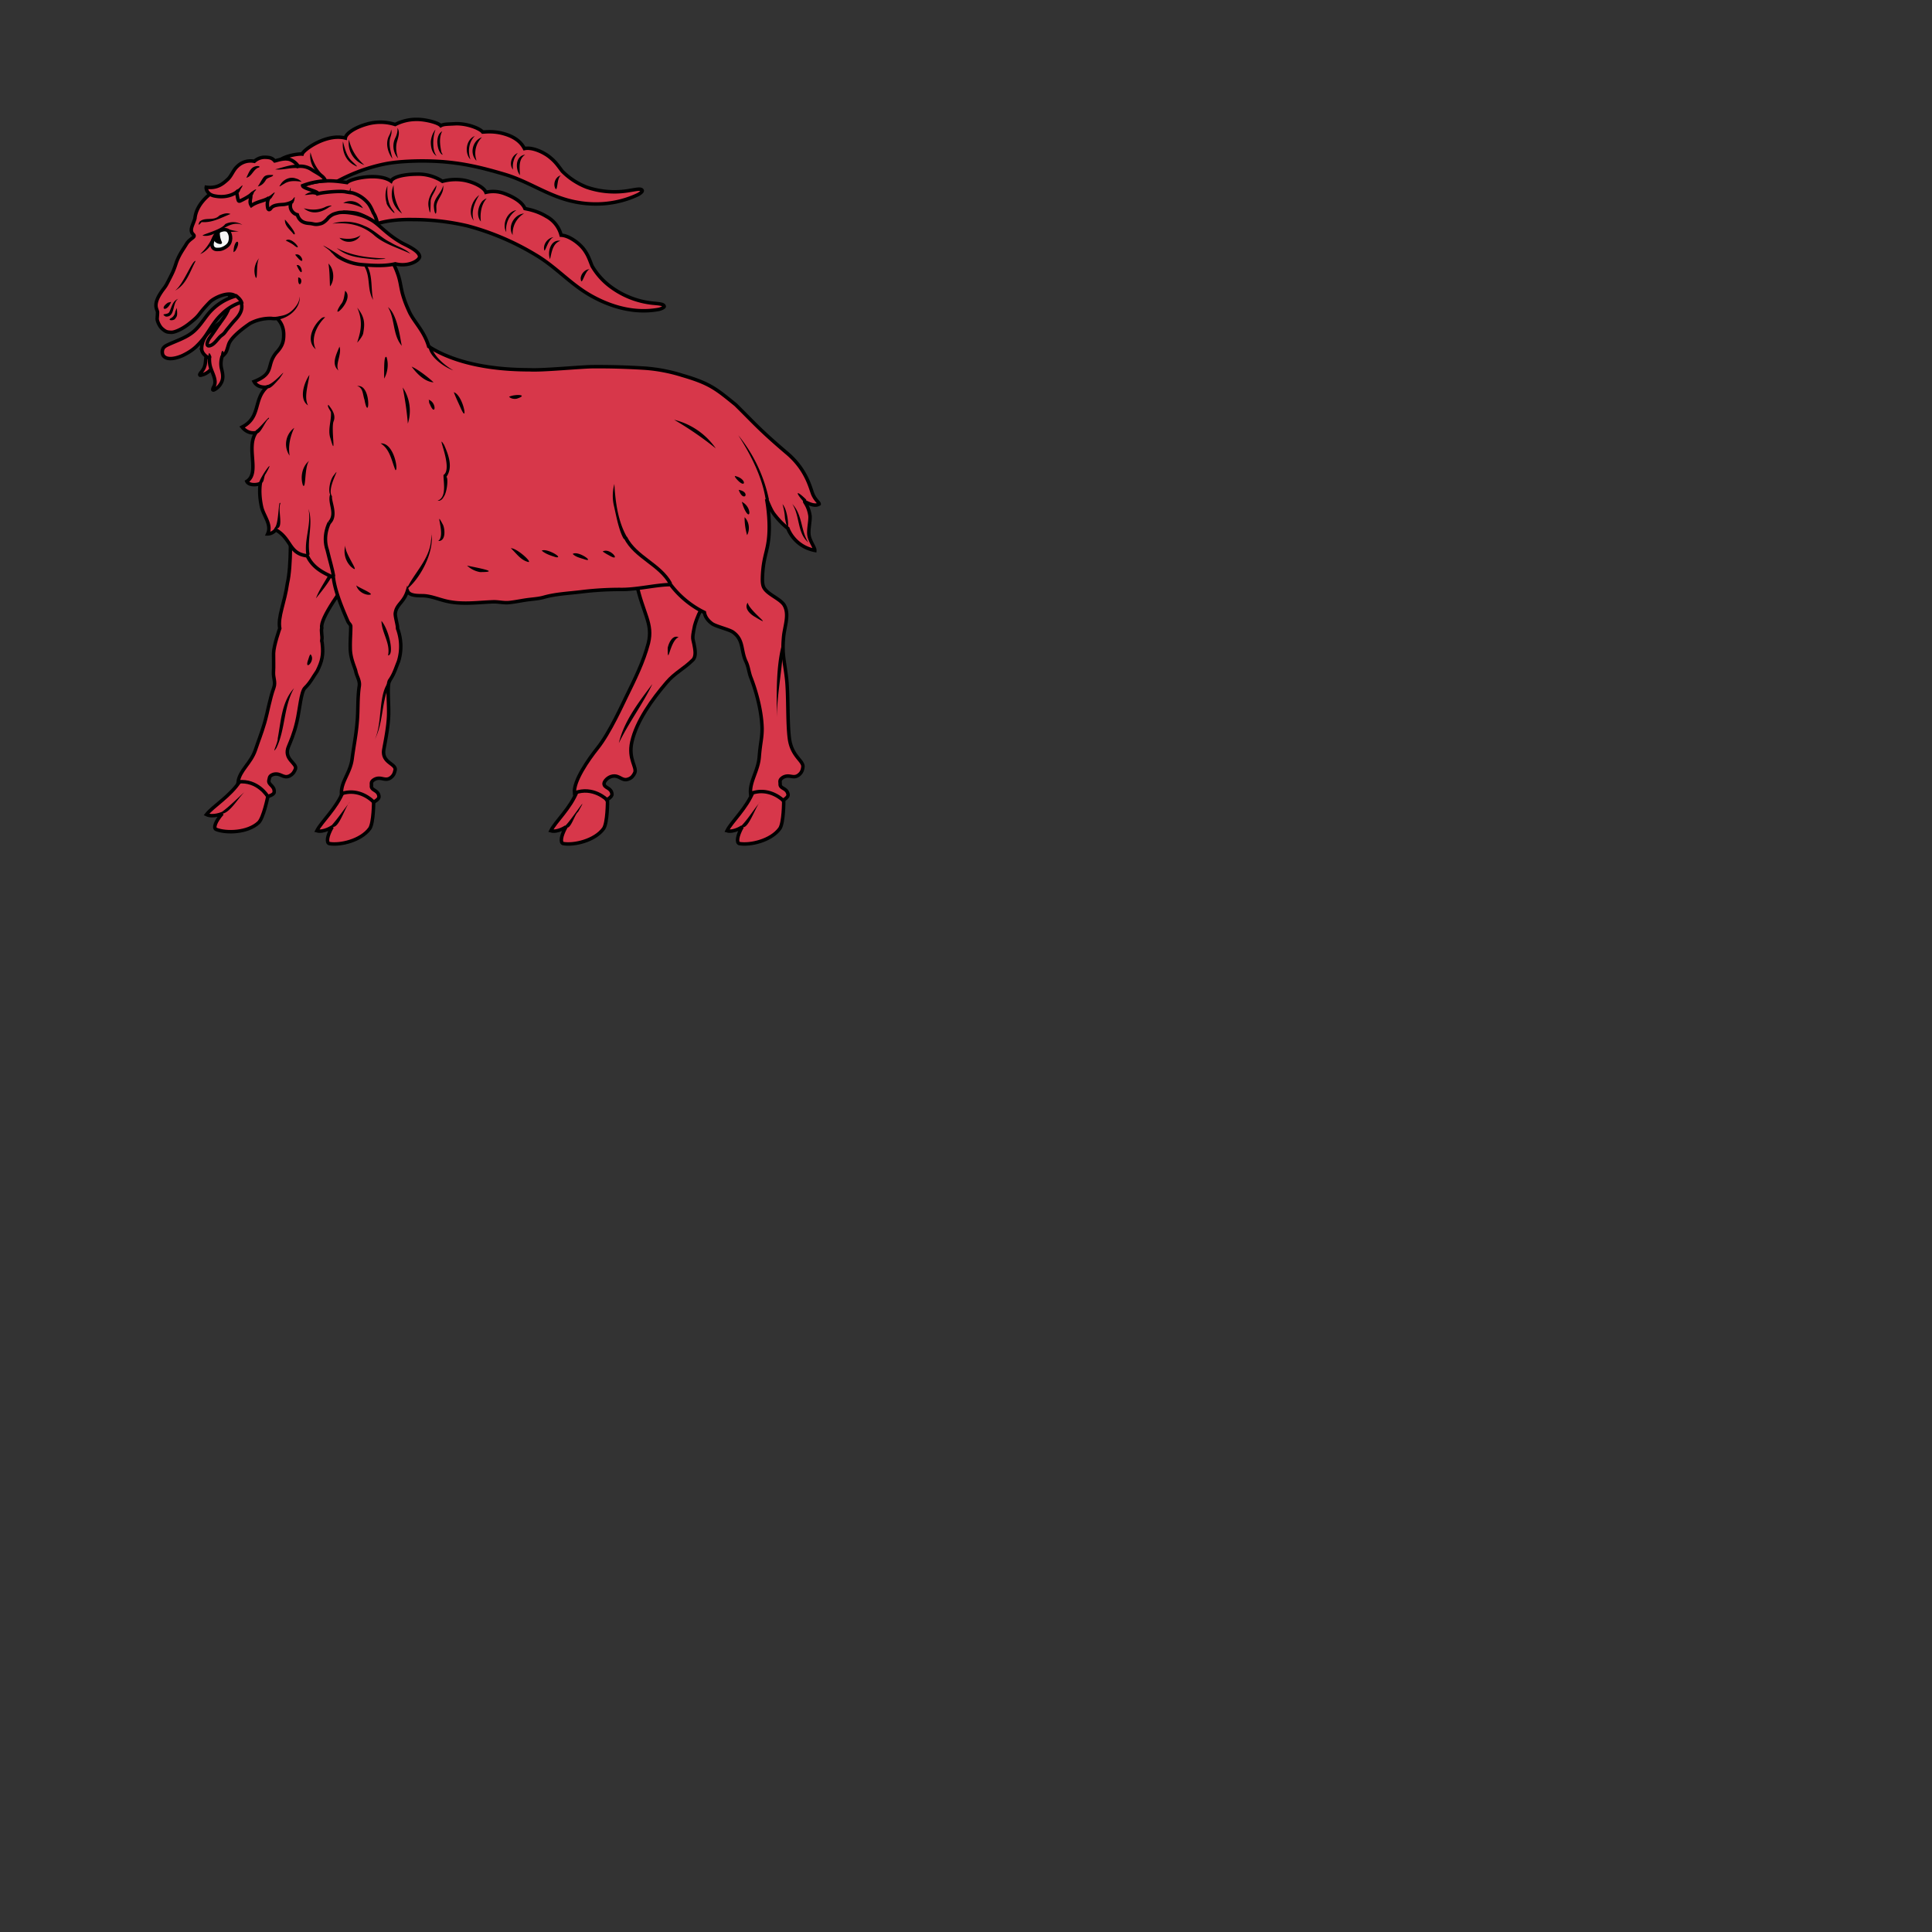 <svg xmlns="http://www.w3.org/2000/svg" fill="#d7374a" stroke="#000" viewBox="50 50 200 200">
  <rect x="50" y="50" width="200" height="200" fill="#333333" stroke="none"/>
  <g id="goat" stroke-width=".36">
    <path class="secondary" d="M88.68 132.96s0 2.21-.4 2.81c-.92 1.26-3.07 1.75-4.18 1.56-.33-.07-.26-.78.29-1.73 0 0-.88.6-1.59.4.48-.95 2.06-2.34 2.74-4.12.36-.4.78-.67 1.4-.69.62 0 .53-.67.93.24.35.7.81 1.53.81 1.53zm42.45 0s0 2.21-.4 2.81c-.91 1.26-3.07 1.75-4.18 1.56-.33-.07-.26-.78.28-1.73 0 0-.87.6-1.57.4.47-.95 2.05-2.34 2.73-4.12.35-.4.78-.67 1.4-.69.62 0 .52-.67.94.24.34.7.8 1.53.8 1.53zm-18.24 0s0 2.21-.4 2.81c-.91 1.26-3.07 1.75-4.18 1.56-.33-.07-.26-.78.28-1.73 0 0-.87.6-1.57.4.47-.95 2.05-2.34 2.73-4.12.35-.4.78-.67 1.4-.69.62 0 .52-.67.94.24.34.7.8 1.53.8 1.53zm-35.17-.48s-.44 2.19-.95 2.68c-1.14 1.06-3.35 1.11-4.39.7-.32-.12-.1-.81.63-1.64 0 0-.98.42-1.64.1.67-.86 2.48-1.9 3.5-3.5.44-.33.9-.51 1.52-.42.6.12.64-.57.87.42.17.76.46 1.66.46 1.66z"/>
    <path d="M88.15 103.89l-8.3-.36c.3.95.3 5.21-.09 6.8-.3 2.12-1.02 3.52-.8 4.72 0 0-.63 1.77-.64 2.58-.01.73.03 1.24-.01 1.97-.03.57.24 1 .04 1.58-.43 1.18-.61 2.43-.96 3.65-.36 1.21-.55 1.61-.95 2.8-.48 1.41-1.62 2.1-1.79 3.31 2.05-.23 3.07 1.51 3.07 1.51s.63-.16.66-.43c.08-.7-.66-.76-.54-1.26.08-.21-.02-.44.47-.6.74-.19 1 .46 1.65.17.38-.2.5-.43.63-.74.17-.6-1.3-1-.71-2.34.19-.48.55-1.24.85-2.52.3-1.27.42-3.13.84-3.52.56-.54.83-1.12 1.26-1.73.51-1.01.66-1.71.53-2.83-.02-.29-.08-.21-.04-.44.06-.24-.1-.95-.01-1.2-.21-1.05 2.2-4.14 3.43-5.97.69-1.05 1.62-3.49 1.4-5.15z"/>
    <path class="secondary" d="M82.94 70.05s2.68-2.22 6.9-3.08c1.5-.3 3.63-.35 5.16-.28 2.72.12 4.86.65 7.22 1.35 2.38.7 4.24 2.06 6.63 2.7s4.93.47 7.15-.57c.18-.08.54-.32.48-.46-.12-.23-.6-.1-1.26 0a8.87 8.87 0 01-4.48-.33 7.31 7.31 0 01-2.54-1.66c-.45-.6-.69-.97-1.3-1.46-.61-.5-1.82-1.06-2.61-.88-.3-.58-.88-1.16-2.01-1.5-1.12-.35-2.05-.22-2.31-.21-.3-.38-1.62-.9-2.81-.86-.83.05-1.21.02-1.53.2-.3-.35-1.73-.67-2.5-.65a4.78 4.78 0 00-2.22.53 5.05 5.05 0 00-2.91-.05c-1.27.35-2.19.98-2.25 1.45-1.96-.5-4.35 1.22-4.47 1.66-.47-.05-2.26.25-2.54.92"/>
    <path d="M71.45 86.64c-.33.66.06 1.12-.67 1.95-.19.22-.1.3.05.25 1.4-.33 1.54-1.85 1.96-2.05m-1.8-.57c-.06-.37.18-1.08.46-1.37l.79-.84c.56-.57.53-.57.99-1.21.61-.93.83-1.9.43-2.35l3.4.29c-.59 1.42-4.3 5.15-6.08 5.47zm52.7 24.87c-.59 1.39-1.25 1.82-1.78 3.68-.05.22-.19.92-.19 1.14-.02.26.07.5.12.76.1.52.26 1.24-.1 1.63-.95.95-1.86 1.33-2.73 2.35-1.45 1.69-3.12 3.98-3.6 6.15-.4 1.8.55 2.61.3 3.2-.14.29-.3.53-.68.66-.67.23-.88-.44-1.63-.31-.5.09-.86.54-.87.76 0 .5.74.38.82 1.09.04.28-.52.59-.52.59s-1.43-1.44-3.36-.7c-.13-1.21 1.44-3.47 2.37-4.63 1.28-1.59 2.68-4.73 3-5.36.88-1.79 1.78-3.6 2.28-5.52.5-2.04-.54-3.01-1.24-6.21.72-.21 1.26-.8 1.92-1.16.65-.36 1.4-.65 2.13-.49.46.1.86.36 1.23.62.83.55 1.72 1.2 2.54 1.75z"/>
    <path d="M134.8 102.18c.01-.16-.36-.37-.63-.96-.24-.48-.57-2.51-2.68-4.3-2.88-2.45-3.33-3.05-5.34-5.03-2.04-1.65-2.65-2.2-5.54-3.04a17 17 0 00-3.76-.73 75.05 75.05 0 00-5.55-.16c-1.26.02-5.19.4-6.46.32-5.87 0-9-1.47-10.46-2.41-.47-1.62-1.54-2.56-2.02-3.62-.32-.7-.5-1.16-.7-1.87-.21-.82-.22-1.33-.52-2.13a8 8 0 00-.38-.89c-.43-.88-2.04-3.44-2.35-4.67l-9.47-3.7-3.99-.48-3.13 1.54c-.27.17-1.51 1.17-1.64 2.56-.18.65-.63 1.21-.18 1.65.33.31-.33.38-.7 1-.4.65-.82 1.2-1.1 2.08-.24.74-.42 1.06-.77 1.75-.27.53-.3.55-.6.95-.5.7-.83 1.36-.62 1.95l.09.26c.03.08-.03.66-.03.76 0 .24.26.8.51 1.01.38.33.5.36.94.38.35.02 1.1-.31 1.78-.83 1.39-1.09.79-.82 2.2-2.28.49-.5 2.03-1.2 2.7-.63.29.25.63.5.63 1.08.01.7-.62 1.29-.73 1.42-.29.32-.43.5-.7.83-.34.4-.29.47-.7.76-.4.33-.73.98-1.25 1.05-.35.03-.2-.48.07-.85.44-.6 1.05-1.53 1.05-1.53s-1.17.88-1.51 1.42c-.2.32-.41.8-.38 1.33.04.48.63.87.75.87h.05c-.01.4.03.78.17 1.14.18.52.56 1.2.34 1.73-.06.13-.14.25-.16.38v.06c.02.03.06.03.1.02.37-.16.68-.5.83-.87.2-.48.06-.95-.05-1.43a2.4 2.4 0 01.08-1.16c.11-.1.23-.23.34-.36.2-.25.28-.86.45-1.14.46-.8 1.77-1.7 2.11-1.93a4.46 4.46 0 012.19-.52c.22.03.42.03.59 0-.01-.01.7.52.7 1.68 0 .71-.13 1.19-.77 1.87-1.09 1.33-.1 2.12-2.3 2.99.38.72 1.32.57 1.32.57-1.42 1.3-.59 3.13-2.56 4.14.66.81 1.44.57 1.44.57-1.07 1.55.44 4.18-.95 5.05.22.48 1.2.36 1.4.2 0 0-.2.98.13 2.46.22.95 1.07 1.8.63 2.78.08 0 .52-.02.83-.43 1.67.95 1.33 2.48 3.27 2.7.65 1.41 1.98 1.87 2.7 2.24.14 1.13.63 2.57 1.52 4.58.08.17.28.31.28.48 0 .82-.07 1.42-.05 2.23 0 1.1.47 1.98.57 2.42.11.57.45.95.36 1.55-.19 1.23-.1 2.5-.22 3.75-.1 1.27-.36 2.53-.52 3.79-.2 1.46-1.17 2.37-1.1 3.58 1.96-.65 3.33.87 3.33.87s.57-.28.55-.56c-.04-.7-.8-.61-.78-1.1.03-.25-.12-.45.34-.7.67-.33 1.06.25 1.65-.16.34-.26.4-.52.47-.84.05-.64-1.47-.73-1.16-2.17.08-.5.44-2.16.48-3.46.04-1.31-.19-3.17.12-3.62.45-.64.61-1.24.9-1.94a5.24 5.24 0 000-3.13c-.07-.26-.1-.19-.1-.42s-.26-1.14-.23-1.43c.12-.97.88-1.1 1.26-2.34l.02.05c.23.52 1.24.44 1.66.46.8.04 1.59.39 2.4.57 1.6.36 3.15.12 4.78.06.56-.02 1.07.13 1.64.08.72-.07 1.43-.24 2.15-.32.5-.06 1.02-.1 1.5-.24 1.2-.34 2.56-.4 3.8-.55a32.9 32.9 0 014.09-.25c1.69.03 3.75-.5 5.2-.5a9.76 9.76 0 003.5 2.88c.07.47.39.87.79 1.16.38.28 1.78.6 2.17.88 1.12.8.8 1.86 1.33 3.02.27.55.29 1.05.5 1.63.34.85 1.13 3.15 1.18 5.32 0 1.04-.17 1.42-.29 2.9-.1 1.48-1.02 2.61-.9 3.84 1.93-.74 3.36.7 3.36.7s.57-.31.52-.6c-.1-.7-.83-.57-.82-1.08.02-.23-.14-.42.3-.7.66-.37 1.07.2 1.64-.26.32-.26.38-.53.42-.85.02-.64-1.16-1.08-1.4-2.9-.23-1.74-.09-4.7-.32-6.43-.22-1.78-.45-2.35-.28-4.14.11-1.1.62-2.31.05-3.26-.45-.71-1.9-1.15-2.16-1.96-.1-.31-.09-.65-.08-.98.1-2.43.7-2.69.7-5.13 0-1.56-.27-2.89-.27-2.89s.42 1.09.72 1.49c.73.98 1.48 1.54 1.48 1.54s.61 1.85 2.79 2.28c.02-.3-.5-.92-.6-1.57-.09-.6.15-1.5.1-2.02-.15-1.01-.58-1.4-.55-1.47.46.24 1.09.53 1.5.26z"/>
    <path fill="#f6f6f6" d="M72.6 73.96c.28-.15.64-.26.93-.13.07.04.35.3.34.86-.02.24-.07.46-.22.63-.19.23-.64.5-.97.5-.33.03-.58-.01-.7-.3-.18-.46.39-1.42.63-1.56z"/>
    <path class="tertiary" d="M75 81.28c-.12-.33-.55-.65-.55-.65a5.7 5.7 0 00-2.92 1.9c-.56.7-1 1.45-1.72 1.97-.72.53-1.65.82-2.45 1.2-.19.09-.38.2-.48.38a.8.8 0 000 .7c.4.63 1.59.24 2.1-.01.58-.29 1.05-.6 1.44-1a7.22 7.22 0 001.05-1.3c.34-.5.8-1.31 1.46-1.92A4.98 4.98 0 0175 81.28z"/>
    <path class="secondary" d="M88.82 73.25s1.17-.58 3.97-.52a24.7 24.7 0 015.6.65 27.07 27.07 0 017.05 3c2.13 1.26 3.57 3 5.72 4.22 2.16 1.22 4.6 1.88 7.03 1.43.2-.04.6-.2.57-.32-.05-.25-.54-.26-1.22-.33a8.85 8.85 0 01-4.22-1.62 7.15 7.15 0 01-2.03-2.22c-.28-.7-.4-1.12-.85-1.73-.48-.64-1.54-1.43-2.35-1.46a3.09 3.09 0 00-1.55-1.96c-.99-.6-1.95-.74-2.2-.8-.18-.44-.74-1.04-2.11-1.55a3.3 3.3 0 00-1.93-.13c-.18-.48-1.1-1.01-2.2-1.24a5.17 5.17 0 00-2.3.1 4.59 4.59 0 00-2.67-.74c-1.31.01-2.45.28-2.65.72-1.27-.89-4.14-.3-4.56.15-.8-.1-2.6-.48-4.57.32"/>
    <path d="M88.07 70.99a3.28 3.28 0 00-1.61-1.03 8.6 8.6 0 01-.68-.1c-.55-.12-2.3.04-2.85.19-.02-.27-1.56-.53-1.6-.83a7.87 7.87 0 012.34-.5c-.07-.47-.95-.85-1.36-1.13a2.12 2.12 0 00-1.45-.37s-.04-.17-.38-.44a1.8 1.8 0 00-.47-.27c-.6-.19-1.3.1-1.57.15-.23-.26-.42-.38-1.07-.38a1.6 1.6 0 00-1.04.42 1.95 1.95 0 00-1.76.52c-.44.39-.6 1-1.03 1.38-.47.42-1.04.93-2.19.78-.04.22.14.76.84.9 1.47.3 2.3-.4 2.3-.4.05.19.1.64.17.82.01.06.04.1.09.12.04 0 .1 0 .13-.03.3-.13.83-.42 1.08-.62.04.4-.2.72.06 1.11.64-.45 1.3-.45 1.82-.8-.2.34-.2.78-.1 1.13l.06.07c.08.06.19-.04.24-.12.14-.2.4-.29.65-.33.24-.05.5-.05.74-.07.24-.04.47-.1.7-.2a.9.9 0 00.02.77c.12.23.34.43.63.5.1.32.3.62.63.76.21.1.45.12.69.14.4.04.51.17 1.06.03.44-.09.84-.63.84-.63s.26-.25.53-.36c.11-.05.48-.15.6-.17a6.4 6.4 0 011.69.06c.36.06.8.27 1.1.42.25.12.63.34 1.17.73 0 0-.12-.71-.44-1.18 0 .03-.25-.68-.58-1.04z"/>
    <path d="M85.02 76.57a5.4 5.4 0 002.38.82c1 .08 2.33.2 3.52-.08 1.29.34 2.47-.29 2.52-.74-.03-.62-1.4-1.18-1.85-1.43-1.8-1.04-2.34-1.98-3.34-2.47-1.41-.8-3.12-.67-2.56-.7"/>
    <path fill="none" d="M84.54 109.68c-.13-.8-.4-1.63-.66-2.73-.53-1.52.22-2.86.22-2.86m30.65 1.56c1.05 2.07 3.57 2.76 4.66 4.78"/>
    <g fill="#000" stroke="none">
      <path d="M82.7 111.96c.31-.85.85-1.61 1.3-2.42l.33.16c-.45.8-1.06 1.54-1.63 2.25zm-9.8 22.14c.86-.61 1.66-1.45 2.4-2.1-.7.7-1.49 2.12-2.3 2.24zm7.54-12.86c-1.09 1.9-.88 4.24-1.83 6.2-.56.8.18-.57.14-1 .34-1.79.4-3.79 1.69-5.2zm1.7-3.51c.6.63-.67 1.82-.25.6.08-.2.11-.43.25-.6zm17.01-53.65c-.63.62-.74 1.62-.45 2.43-.65-.68-.45-2.08.45-2.43zm5.22 1.93c-.73.46-.57 1.39-.55 2.12-.5-.66-.46-2 .55-2.12zm-.77-.17a2.18 2.18 0 00-.49 1.72c-.46-.54-.15-1.47.49-1.72zm4.46 2.32c-.42.28-.31 1.48-.53 1.42-.33-.47-.06-1.29.53-1.42zm-21.94-3.72a4.82 4.82 0 001.6 2.64 2.41 2.41 0 01-1.6-2.64zm-3.98 1.33c.23.9.63 1.75 1.33 2.38.62.6-.81-.22-.88-.59a2.35 2.35 0 01-.45-1.79zm3.37-1.1c.19.73.36 1.52.96 2.05.33.33.82.74.13.34-.85-.48-1.2-1.46-1.1-2.4zm5.62-1.44c.29.4.12.9 0 1.33-.2.6-.13 1.25.08 1.83a1.9 1.9 0 01-.27-2.15c.15-.32.24-.66.2-1.01zm-.65.17c.17.4-.13.8-.14 1.2-.06.62.14 1.22.28 1.82-.5-.67-.74-1.62-.34-2.38.1-.2.2-.41.2-.64zm5.3.18c-.35.66-.23 1.45-.09 2.16.07.17.25.4-.02.19-.3-.33-.38-.81-.4-1.24.01-.42.12-.9.52-1.11zm-.7-.16c-.16.43-.22.88-.23 1.33 0 .47.04 1 .35 1.4-.51-.31-.62-.98-.6-1.54.05-.42.2-.87.48-1.2zm4.81.79a2.33 2.33 0 00-.66 2.02c0 .14.2.59-.02.28-.6-.76-.23-2 .68-2.3zm-15.63 71.31c.72-.78 1.34-1.74 1.97-2.51-.54.48-1.2 3.1-1.97 2.51zm42.46 0c.74-.76 1.33-1.75 1.97-2.51-.46.4-1.33 3.23-1.97 2.51zm-18.24 0c.68-.62 2.69-3.78 1.36-1.47-.38.25-.84 2.19-1.36 1.47zm-13.8-30.28c.25 2.1-1.29 4.77-2.6 5.78.73-1.65 2.39-3.1 2.54-5.08.04-.22.06-.51.07-.7zm-4.15 15.23c-1.1 1.88-.76 4.2-1.74 6.1.87-1.84.28-4.9 1.61-6.18l.1.07zm-1.04-6.19c.76.86 1.37 3.53.68 3.57.27-1.27-.66-2.33-.68-3.57zm41.5-12.1c.74.74.74 3.91.27 1.46a6.43 6.43 0 00-.26-1.46zm2.27-.17c-.95-1.03-.92-1.38.19-.3.06.06-.17.21-.2.3zm-1.26.15c1.09 1.1.89 2.83 1.68 3.99-1.18-.96-.85-2.76-1.68-4zm-50.27 5.37c-.3-1.6.54-3.22.2-4.85.52 1.5-.17 3.17.12 4.72zM94.6 85.79c.36 1.14 1.36 1.97 2.32 2.55-1.05-.38-2.5-1.48-2.56-2.47l.13-.04zm34.67 15.97c-.36-2.4-1.56-4.7-2.84-6.7a15.66 15.66 0 013.17 6.65zm-9.5-8.31a7.38 7.38 0 014.33 2.97 35.22 35.22 0 00-4.32-2.97zm6.28 5.82c1.33.25 1.2 1.55.1.2a.91.91 0 01-.09-.2zm.42 1.44c1.3.22.52 1.4.01.03zm.33 1.24c1.14.57.88 2.34.13.44l-.13-.42zm.28 1.59c.47.47.58 1.27.26 1.86a6.48 6.48 0 01-.26-1.86zM95.36 106c.86-.54-.5-3.57.51-1.65.21.5.27 1.7-.5 1.65zm7.34-14.93c.65-.3 2.08-.22.8.2-.27.06-.62 0-.8-.2zm-4.35 17.48c.9.2 3.67.68 1.33.67a2.64 2.64 0 01-1.33-.67zM96.98 90.6c1 .33 1.52 3.51.7 1.61-.24-.54-.5-1.06-.7-1.61zm5.9 16.15c.66-.01 2.32 1.55 1.78 1.42-.78-.2-1.22-.91-1.78-1.42zm17.38 9.21c-.92.32-1.14 3.21-1.14 1.11.1-.5.5-1.4 1.14-1.1zm-2.75 4.9c-1.02 2.1-2.44 3.98-3.45 6.07.54-2.29 2.05-4.22 3.44-6.08zM84 91.91c.34.45.82 1.04.52 1.74-.26.81.32 3.96-.3 1.77-.33-.9.1-1.86.04-2.72-.04-.22-.45-.64-.26-.8zm1.78 14.46c-.32.7 1.78 3.32.57 2.31a2.23 2.23 0 01-.57-2.31zm1.1 4.23c.34.29 2.25 1.02 1.2.97-.53-.07-1.05-.44-1.2-.97zm8.42-8.77c.97-.34.6-1.9.61-2.66 1.07-.67-.88-4.63.07-3.1.44 1 .94 2.3.23 3.3.2.06.1 1.57-.29 2.08-.11.22-.34.44-.62.38zm-11.32 2.15c.76-.85-.12-1.87.19-2.8-.19-.38-.04-1.48.4-2 .88-1.2-.82 1.4-.2 2.19-.08.56.72 1.98-.13 2.85zm43.42 8.41c.2.9 2.95 2.8.67 1.42-.46-.28-1.05-.85-.67-1.42zm3.02 11.92c-.03-2.62-.1-5.73.66-8.03.05 2.24-.66 5.43-.66 8.03zM113.6 100.1c.1 1.85.37 3.9 1.32 5.53l-.34.17c-.53-.86-.83-2.62-1.03-3.45a4.61 4.61 0 01.05-2.25zM88.63 81.05c-.67-1.15-.23-2.32-.93-3.52h.3c.6.95.38 2.5.63 3.52zM84 77.28c.6.59.66 1.77.16 2.37-.04-.79-.03-1.58-.16-2.37zm-2.96 3.42c.03 1.27-1.15 2.21-2.31 2.4 0-.16-.17-.19-.12-.25.24-.25 1.19.07 2.11-1.27.2-.3.27-.55.32-.88zm-12.6.24c-.64.42-.27 1.92-1.29 1.83-.61-.38.18-.12.38-.47.24-.48.33-1.14.9-1.36zm-.3-.87c.86-.65 1.77-3.18 2.11-3.05-.59 1.1-.94 2.4-2.1 3.05zm8.7-3.36c-.37.47-.13 2.4-.38 2a2 2 0 01.38-2zm-9.12 4.54c-.48 1.16-1.3.72-.33.08zm6.15-9.1c-.99.39-1.9.93-3 .84-.26.3-.43.42-.21-.04.57-.53 1.47-.02 2.05-.64.35-.16.77-.33 1.16-.15zm.3 3.96c.05-1.54.93-1.31.19-.14a.9.9 0 01-.2.14zm.9-2.84c-1.53-.57-2.56 1.36-4.03 1.13-.44-.06 1.87-.57 2.27-1.2a1.78 1.78 0 011.77.07z"/>
      <path d="M74.72 73.93c-.42.07-.86.1-1.24.03l.09-.28c.36.15.76.24 1.15.25zm-1.93-.02c-.45.19-.56.38-.7.85.1.3.41.5.75.5.1 0 .17-.1.13-.2a2.11 2.11 0 01-.2-1.15z"/>
      <path d="M70.72 76.3c.5-.45.9-.99 1.2-1.58-.03-.19.38-.11.26 0-.1.03-.25.9-1.27 1.5zm-2.4 5.6c-.02.36.13.76-.16 1.05-.11.3-.96.24-.43-.03a.86.86 0 00.41-.66c.05-.13.1-.25.17-.36zm4.55 4.94c.1-1.26.64.23 0-.01zm-1.29.13c-.05-1.14.67.57 0 0zm18.6-5.17c1.04.86 1.29 3.63 1.42 4-.97-1.12-.69-2.76-1.43-4zm-3.2.05c.86 1.07.77 1.75.62 2.65-.07.37-.62.97-.62.97.18-.7.75-1.95 0-3.62zm-3.32.99c-.82.77-1.55 2.19-.97 3.32-1.1-.9-.25-2.58.66-3.27.09-.04.2-.07.3-.05zm-1.63 5.97c-.13 1.02-.59 2.34-.14 3.16-1-.67-.39-2.4.14-3.16zm-1.57 5.48c-.43.9-.64 1.9-.48 2.88a2.1 2.1 0 01.48-2.88zM82 97.7c-.5.63-.31 3.02-.64 2.54-.29-.86-.08-1.95.64-2.54zm4.97-7.73c1.55-.27 1.24 4 .76 1.4-.18-.48-.14-1.28-.76-1.4zm4.72.14c.74 1.08.93 2.5.53 3.74-.1-1.26-.29-2.5-.53-3.74zm2.64 1.25c.95.28.74 1.9.16.46-.12-.1-.03-.47-.16-.46zM89.4 95.9c1.4-.1 1.87 2.9 1.53 2.76-.4-.96-.55-2.16-1.53-2.76zm.37-6.7c0-.65-.06-2.56.25-2.22.23.73.1 1.6-.25 2.21zm-4.67-3.4c.39.72-.47 1.97-.05 2.56-.81-.64-.2-1.73.09-2.48-.02-.02 0-.08-.04-.08zm.63-5.7c1.08.91-1.75 3.4-.45 1.42.34-.38.35-.93.45-1.41zm6.88 7.85c.8.35 2.02 1.37 2.27 1.63-.95-.07-1.75-.93-2.27-1.63zm-14.19 16.7c.47-.33.38-3.03.61-2.54-.33.76.47 2.76-.56 2.6zm-1.58-4.75c.28-.8 1.73-2.73.68-.87-.29.33-.1 1.2-.68.87zm-.38-5.34c.42-.2 1.58-1.75 1.36-1.2-.32.07-1.1 2.23-1.36 1.2zm1.12-4.68c.85-.07 2.51-2.36 1.33-.66-.27.25-1.24 1.55-1.33.66zm28.5 17.12c.56-.28 2.34.82 1.46.68-.5-.16-1.05-.32-1.46-.68zm3.2.35c.55-.4 2.34.9 1.25.56-.43-.15-.91-.23-1.24-.56zm3.11-.26c.8-.46 2 1.2.66.4a4.94 4.94 0 01-.66-.4zm-16.52-37.9c.15.9-.75 1.48-.7 2.28.05.95-.19.76-.25-.02-.1-.92.8-1.43.95-2.26zm-.69 0c-.02.64-.65 1.1-.6 1.79-.03.62 0 1.63-.2.5-.19-.9.35-1.6.8-2.3zm5.2 1.35c-.57.63-.7 1.58-.6 2.39-.5-.57-.3-1.57.15-2.11.13-.12.28-.23.45-.28zm-.77-.35c-.48.76-.88 1.75-.57 2.65-.63-.8-.2-2.09.57-2.65zm4.66 1.9a2.42 2.42 0 00-1.2 2.24c-.56-.9.17-2.16 1.2-2.23zm-.82-.33a2.4 2.4 0 00-1.04 2.27c-.48-.82.11-2.14 1.04-2.27zm4.56 3.17c-.8.25-.9 1.2-1.07 1.9-.3-.75.07-2.08 1.07-1.9zm-.69-.38c-.57.19-.84 1.45-.97 1.38-.18-.62.35-1.32.97-1.38zm3.73 3.32c-.52.13-.86 1.98-.94.93.04-.47.47-.94.94-.93zm-20.3-8.71a4.9 4.9 0 00.88 2.95 2.4 2.4 0 01-.88-2.95zm-.64.07c-.06.9 0 1.84.6 2.57.52.76-.72-.44-.7-.83a2.6 2.6 0 01.1-1.74zm-3.81.18l-.01.55h-.16c.04-.2.1-.38.17-.55zm-6.8 3.32c.31.33 1.37 1.64.9 1.52-.35-.47-.95-.85-.9-1.52zm.08 2.17c.61-.48 1.8 1.17.95.57-.28-.25-.62-.4-.95-.57zm.97 1.47c.67-.29 1.1 1.2.34.39-.11-.13-.23-.25-.34-.4zm.16 1.08c.65-.17.76 1.71 0 0zm.16 1.27c.66.08.12 1.26 0 .37zm-4.18-9.42c.23-.32.38-.68.63-.99.25-.26.63-.18.94-.2.09.21-.65.24-.76.56-.18.3-.45.56-.8.63zm1.8-1.77c.79-.19 1.56-.5 2.38-.49-.02.13.1.42-.13.36-.76-.05-1.5.23-2.26.13zm2.74 1.29c-.61-.1-1.29-.16-1.83.22-.19.08-.67.48-.36.06.31-.54 1-.85 1.6-.62.23.05.42.18.59.34zm.31 1.36c.39-.26.87-.43 1.35-.32.12 0 .07.48-.1.36-.34-.18-.7-.07-1.06-.04zM75.5 68.4c.24-.48.43-1.12 1.04-1.2.29-.05.5.09.13.18-.48.26-.63.9-1.17 1.02zm5.95 3.16c.75.2 1.56.2 2.26-.15.2-.11.96-.22.41 0-.57.4-1.26.71-1.97.52a1.8 1.8 0 01-.7-.37zm4.08-.54a1.5 1.5 0 012.05.54 4.71 4.71 0 00-2.05-.54zm-2.06 4.4c.52.24 1.66 1 1.66 1s-.16.34-.2.3c-.3-.2-.45-.46-.62-.57-.21-.3-.62-.52-.84-.72zm.93-2.27a4.67 4.67 0 013.33.24c1 .38 1.73 1.24 2.7 1.7.66.42 1.54.65 2.05 1.17-1.27-.61-2.73-.98-3.8-1.95a5.02 5.02 0 00-3-1.18 8.12 8.12 0 00-1.28.02zm2.92 1.2c-.41.78-1.59.92-2.18.27.68.15 1.54.19 2.19-.27zm-2.46 1.33c1.55.8 3.25 1 4.8 1.06.75.05-.54.1-.76.11-1.69-.16-2.9-.22-4.04-1.17zm-7.1-5.33c.3-.07.92-.8.57-.2-.13.13-.31.68-.48.32zm-1.93-.29c.22-.25 1.06-.78.48-.19-.17.4-.13.45-.47.2zm-1.45-.3c.33-.15 1.01-1 .6-.29-.13.14-.23.7-.44.44zm5.66 1.07c.32-.11.59-.83.42-.11-.1.35-.17.47-.42.11z"/>
    </g>
  </g>
</svg>

